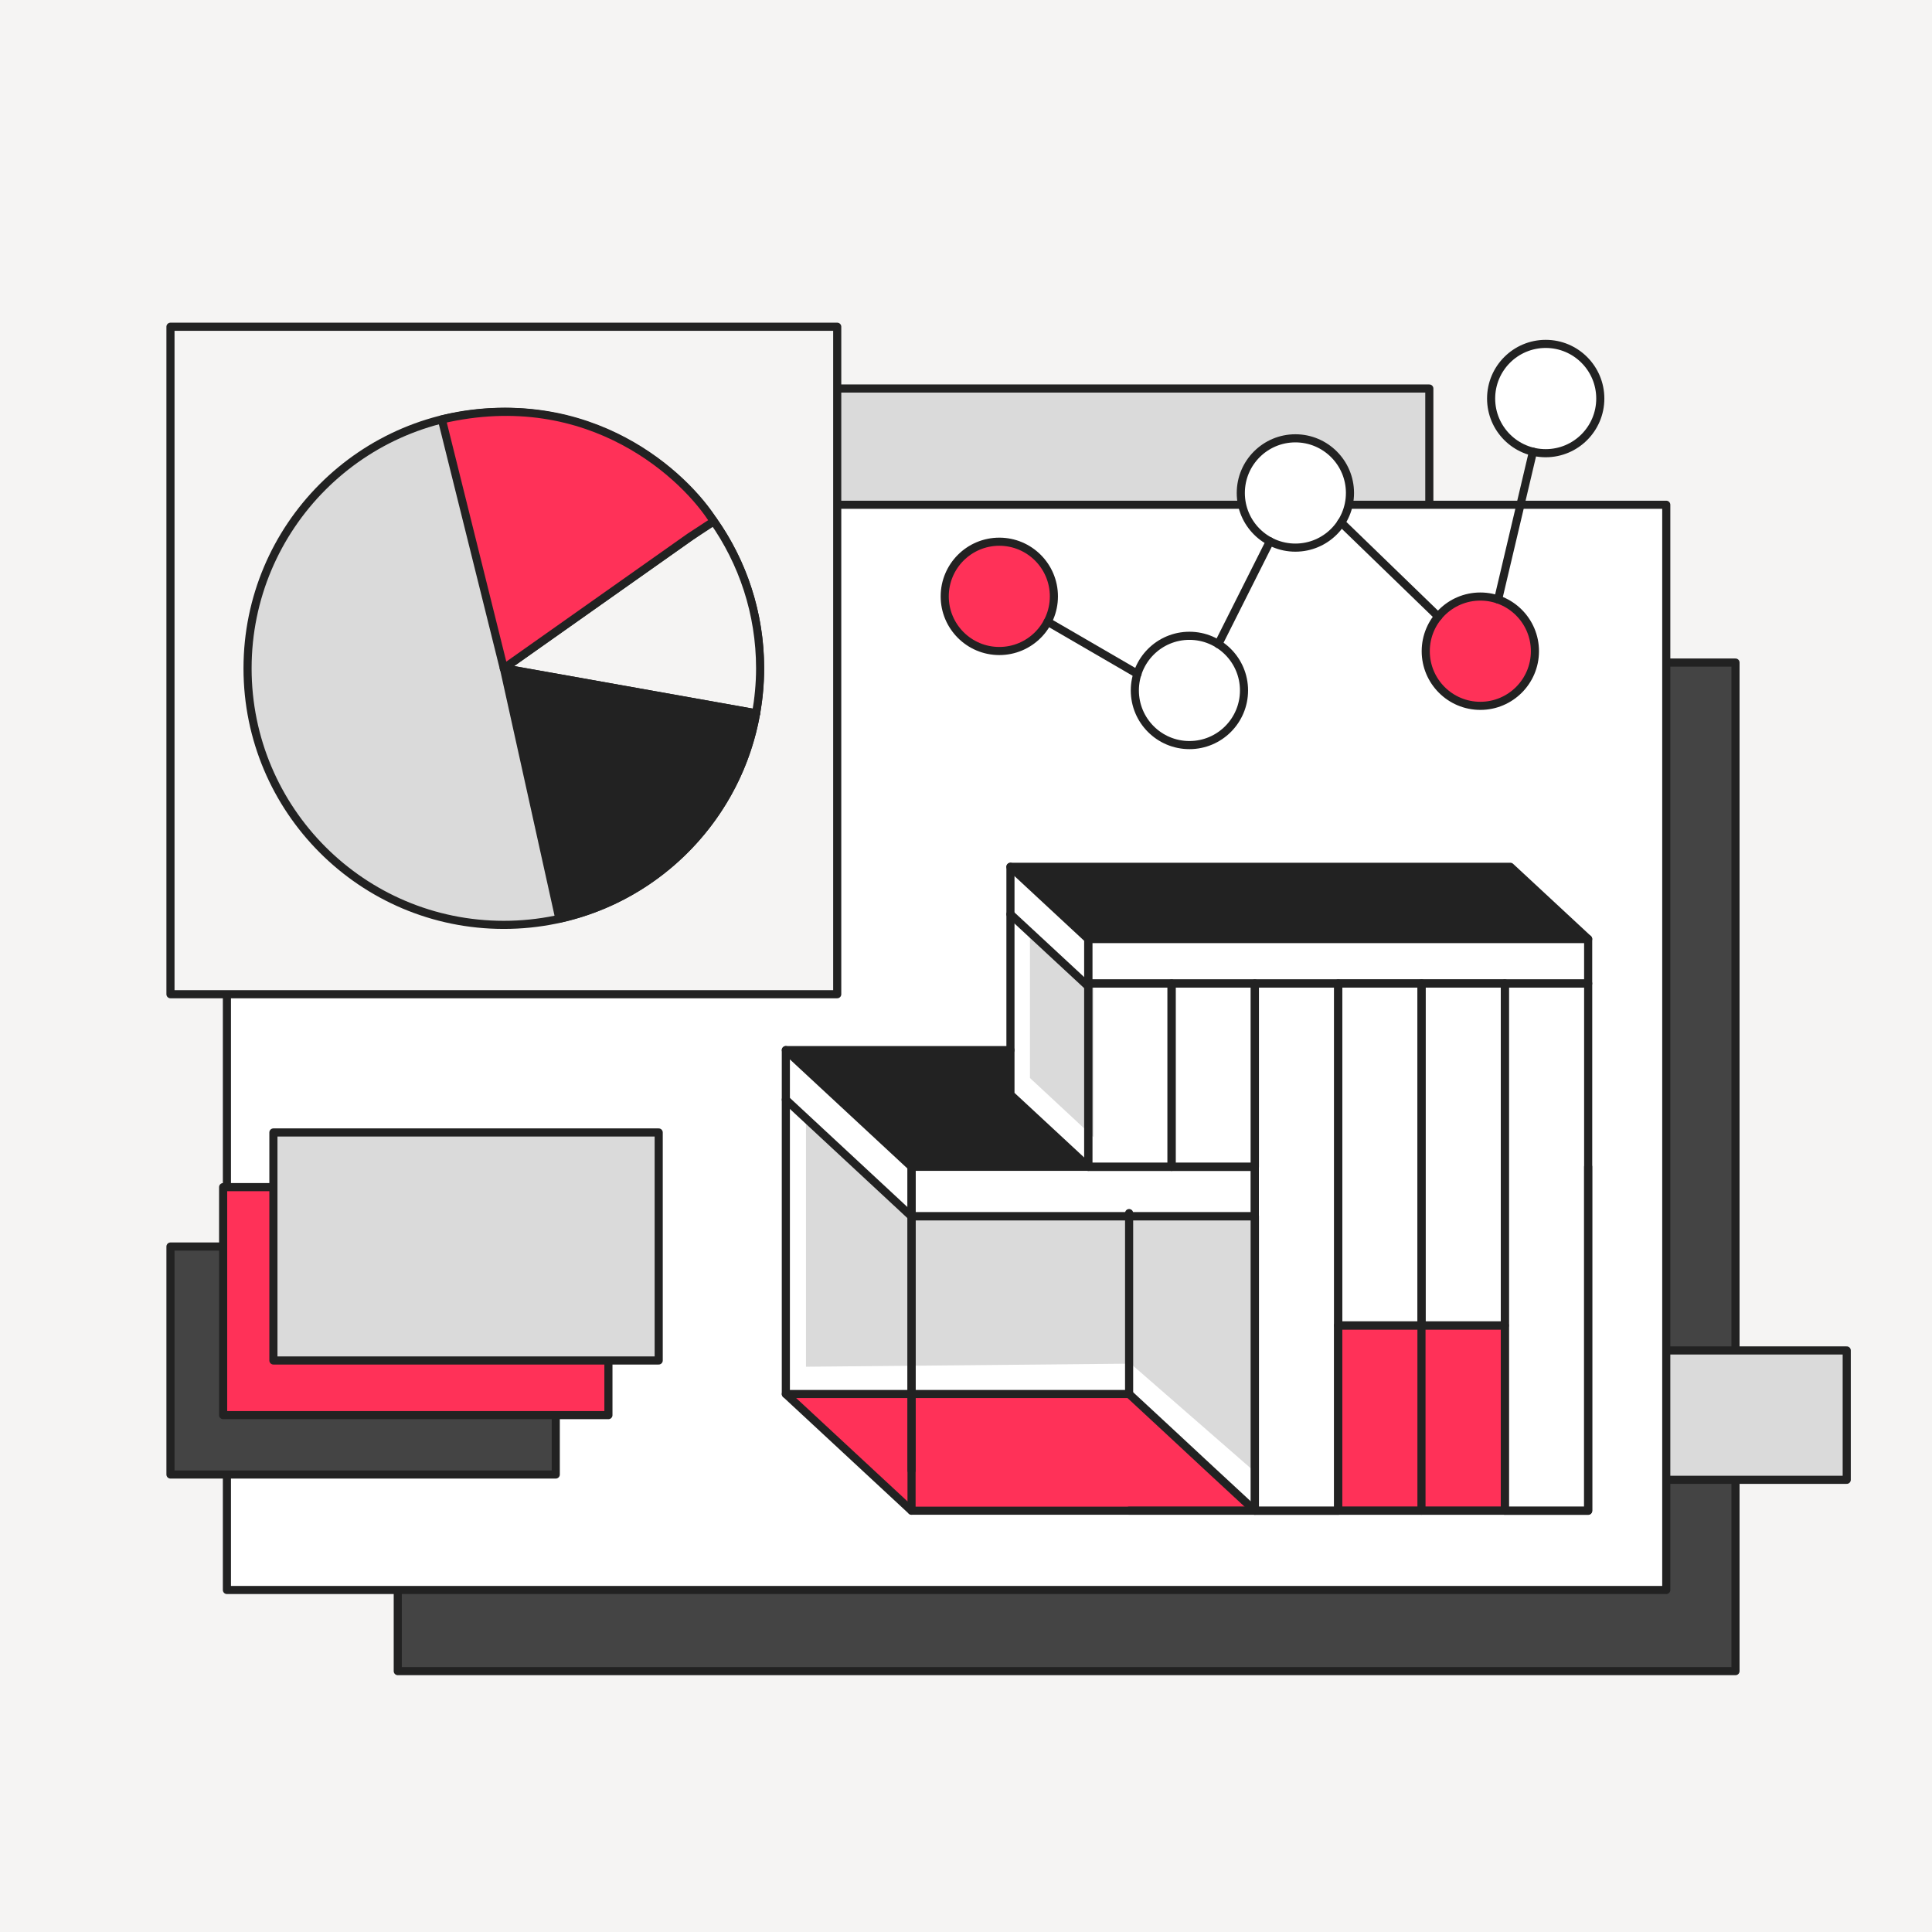 <svg width="136" height="136" viewBox="0 0 136 136" fill="none" xmlns="http://www.w3.org/2000/svg">
<rect x="0" y="0" width="136" height="136" fill="#333333" stroke="none"/>
<g clip-path="url(#clip0_5391_8334)">
<rect width="136" height="136" fill="#F5F4F3"/>
<rect width="136" height="136" fill="#F5F4F3"/>
<path d="M122.168 46.639H28V117.636H122.168V46.639Z" fill="#444444" stroke="#222222" stroke-width="0.571" stroke-linecap="round" stroke-linejoin="round"/>
<path d="M129.998 95.062H58.41V104.169H129.998V95.062Z" fill="#DADADA" stroke="#222222" stroke-width="0.571" stroke-linecap="round" stroke-linejoin="round"/>
<path d="M100.615 27.349H29.027V36.455H100.615V27.349Z" fill="#DADADA" stroke="#222222" stroke-width="0.571" stroke-linecap="round" stroke-linejoin="round"/>
<path d="M117.294 35.532H15.973V111.925H117.294V35.532Z" fill="white" stroke="#222222" stroke-width="0.571" stroke-linecap="round" stroke-linejoin="round"/>
<path d="M70.345 45.827C72.467 45.827 74.187 44.105 74.187 41.98C74.187 39.856 72.467 38.133 70.345 38.133C68.222 38.133 66.502 39.856 66.502 41.98C66.502 44.105 68.222 45.827 70.345 45.827Z" fill="#FF3158" stroke="#222222" stroke-width="0.571" stroke-linecap="round" stroke-linejoin="round"/>
<path d="M83.728 52.449C85.85 52.449 87.57 50.727 87.57 48.602C87.57 46.478 85.85 44.756 83.728 44.756C81.605 44.756 79.885 46.478 79.885 48.602C79.885 50.727 81.605 52.449 83.728 52.449Z" fill="white" stroke="#222222" stroke-width="0.571" stroke-linecap="round" stroke-linejoin="round"/>
<path d="M91.186 38.549C93.309 38.549 95.029 36.827 95.029 34.702C95.029 32.577 93.309 30.855 91.186 30.855C89.064 30.855 87.344 32.577 87.344 34.702C87.344 36.827 89.064 38.549 91.186 38.549Z" fill="white" stroke="#222222" stroke-width="0.571" stroke-linecap="round" stroke-linejoin="round"/>
<path d="M104.206 49.687C106.328 49.687 108.049 47.964 108.049 45.84C108.049 43.715 106.328 41.993 104.206 41.993C102.084 41.993 100.363 43.715 100.363 45.84C100.363 47.964 102.084 49.687 104.206 49.687Z" fill="#FF3158" stroke="#222222" stroke-width="0.571" stroke-linecap="round" stroke-linejoin="round"/>
<path d="M108.808 31.902C110.93 31.902 112.65 30.18 112.65 28.055C112.65 25.93 110.93 24.208 108.808 24.208C106.685 24.208 104.965 25.93 104.965 28.055C104.965 30.18 106.685 31.902 108.808 31.902Z" fill="white" stroke="#222222" stroke-width="0.571" stroke-linecap="round" stroke-linejoin="round"/>
<path d="M73.748 43.765L80.072 47.438" stroke="#222222" stroke-width="0.571" stroke-linecap="round" stroke-linejoin="round"/>
<path d="M85.76 45.344L89.398 38.103" stroke="#222222" stroke-width="0.571" stroke-linecap="round" stroke-linejoin="round"/>
<path d="M94.41 36.783L101.242 43.399" stroke="#222222" stroke-width="0.571" stroke-linecap="round" stroke-linejoin="round"/>
<path d="M105.455 42.203L107.912 31.796" stroke="#222222" stroke-width="0.571" stroke-linecap="round" stroke-linejoin="round"/>
<path d="M75.765 65.935L71.038 61.388V82.524H64.082H64.07L55.32 74.112V98.321L64.076 106.343V106.324L64.082 106.343H71.13H76.607H111.798V65.935H75.765Z" fill="white"/>
<path d="M64.168 85.628L56.736 78.727V96.209L79.594 95.992L88.264 103.549V85.628H64.168Z" fill="#DADADA"/>
<path d="M76.982 69.528V80.047L72.502 75.884V65.372L76.982 69.528Z" fill="#DADADA"/>
<path d="M105.93 93.303H94.197V106.343H105.93V93.303Z" fill="#FF3158"/>
<path d="M79.482 98.129H55.318L64.167 106.343H88.337L79.482 98.129Z" fill="#FF3158"/>
<path d="M88.332 82.134H64.168V85.622H88.332V82.134Z" stroke="#222222" stroke-width="0.571" stroke-linecap="round" stroke-linejoin="round"/>
<path d="M111.796 66.103H76.606V69.231H111.796V66.103Z" stroke="#222222" stroke-width="0.571" stroke-linecap="round" stroke-linejoin="round"/>
<path d="M105.93 93.303H94.197V106.343H105.93V93.303Z" stroke="#222222" stroke-width="0.571" stroke-linecap="round" stroke-linejoin="round"/>
<path d="M100.062 106.343V93.303" stroke="#222222" stroke-width="0.571" stroke-linecap="round" stroke-linejoin="round"/>
<path d="M88.331 106.349H94.197V69.231H88.331V106.349Z" stroke="#222222" stroke-width="0.571" stroke-linecap="round" stroke-linejoin="round"/>
<path d="M82.47 82.141H88.336V69.231H82.47V82.141Z" stroke="#222222" stroke-width="0.571" stroke-linecap="round" stroke-linejoin="round"/>
<path d="M76.606 82.141H82.473V69.231H76.606V82.141Z" stroke="#222222" stroke-width="0.571" stroke-linecap="round" stroke-linejoin="round"/>
<path d="M94.204 93.303H100.07V69.225H94.204V93.303Z" stroke="#222222" stroke-width="0.571" stroke-linecap="round" stroke-linejoin="round"/>
<path d="M100.064 93.303H105.93V69.225H100.064V93.303Z" stroke="#222222" stroke-width="0.571" stroke-linecap="round" stroke-linejoin="round"/>
<path d="M105.931 106.349H111.797V69.231H105.931V106.349Z" stroke="#222222" stroke-width="0.571" stroke-linecap="round" stroke-linejoin="round"/>
<path d="M71.129 73.92H55.318V98.129L64.167 106.343H88.337V85.616H64.167V103.506" stroke="#222222" stroke-width="0.571" stroke-linecap="round" stroke-linejoin="round"/>
<path d="M64.167 106.343V82.134L55.318 73.92" stroke="#222222" stroke-width="0.571" stroke-linecap="round" stroke-linejoin="round"/>
<path d="M76.605 82.134V66.102L71.129 61.017" stroke="#222222" stroke-width="0.571" stroke-linecap="round" stroke-linejoin="round"/>
<path d="M111.796 66.102L106.32 61.017H103.585H79.483H71.129V77.055L76.605 82.134" stroke="#222222" stroke-width="0.571" stroke-linecap="round" stroke-linejoin="round"/>
<path d="M79.482 106.343H111.796V82.134" stroke="#222222" stroke-width="0.571" stroke-linecap="round" stroke-linejoin="round"/>
<path d="M88.337 106.343L85.212 103.45L82.255 100.7L79.482 98.129" stroke="#222222" stroke-width="0.571" stroke-linecap="round" stroke-linejoin="round"/>
<path d="M55.318 98.129H79.482V85.393" stroke="#222222" stroke-width="0.571" stroke-linecap="round" stroke-linejoin="round"/>
<path d="M64.167 85.628L55.318 77.408" stroke="#222222" stroke-width="0.571" stroke-linecap="round" stroke-linejoin="round"/>
<path d="M76.605 69.435L71.129 64.356" stroke="#222222" stroke-width="0.571" stroke-linecap="round" stroke-linejoin="round"/>
<path d="M106.32 61.017H71.129L76.605 66.102H111.796L106.32 61.017Z" fill="#222222"/>
<path d="M71.129 77.055V73.92H55.318L56.048 74.595L64.167 82.134H76.605L71.129 77.055Z" fill="#222222"/>
<path d="M39.122 87.747H12V103.797H39.122V87.747Z" fill="#444444" stroke="#222222" stroke-width="0.571" stroke-linecap="round" stroke-linejoin="round"/>
<path d="M42.829 83.565H15.707V99.616H42.829V83.565Z" fill="#FF3158" stroke="#222222" stroke-width="0.571" stroke-linecap="round" stroke-linejoin="round"/>
<path d="M46.368 79.718H19.246V95.769H46.368V79.718Z" fill="#DADADA" stroke="#222222" stroke-width="0.571" stroke-linecap="round" stroke-linejoin="round"/>
<path d="M58.935 23H12V69.987H58.935V23Z" fill="#F5F4F3" stroke="#222222" stroke-width="0.571" stroke-linecap="round" stroke-linejoin="round"/>
<path d="M35.464 65.105C45.426 65.105 53.501 57.021 53.501 47.048C53.501 37.075 45.426 28.99 35.464 28.99C25.502 28.99 17.426 37.075 17.426 47.048C17.426 57.021 25.502 65.105 35.464 65.105Z" fill="#DADADA" stroke="#222222" stroke-width="0.571" stroke-linecap="round" stroke-linejoin="round"/>
<path d="M50.011 36.777L35.463 47.048" stroke="#222222" stroke-width="0.571" stroke-linecap="round" stroke-linejoin="round"/>
<path d="M53.224 50.213C53.403 49.185 53.508 48.126 53.508 47.048C53.508 43.17 52.283 39.583 50.21 36.641C50.086 36.721 50.018 36.777 50.018 36.777L35.477 47.048L53.23 50.213H53.224Z" fill="#F5F4F3" stroke="#222222" stroke-width="0.571" stroke-linecap="round" stroke-linejoin="round"/>
<path d="M53.224 50.213L35.551 47.06C35.514 47.054 35.483 47.085 35.489 47.122L39.375 64.672C46.448 63.111 51.955 57.393 53.224 50.213Z" fill="#222222" stroke="#222222" stroke-width="0.571" stroke-linecap="round" stroke-linejoin="round"/>
<path d="M31.102 29.523L35.464 47.048L48.546 37.811L50.241 36.703C48.36 33.661 41.615 27.07 31.096 29.529L31.102 29.523Z" fill="#FF3158" stroke="#222222" stroke-width="0.571" stroke-linecap="round" stroke-linejoin="round"/>
</g>
<defs>
<clipPath id="clip0_5391_8334">
<rect width="136" height="136" fill="white"/>
</clipPath>
</defs>
</svg>
